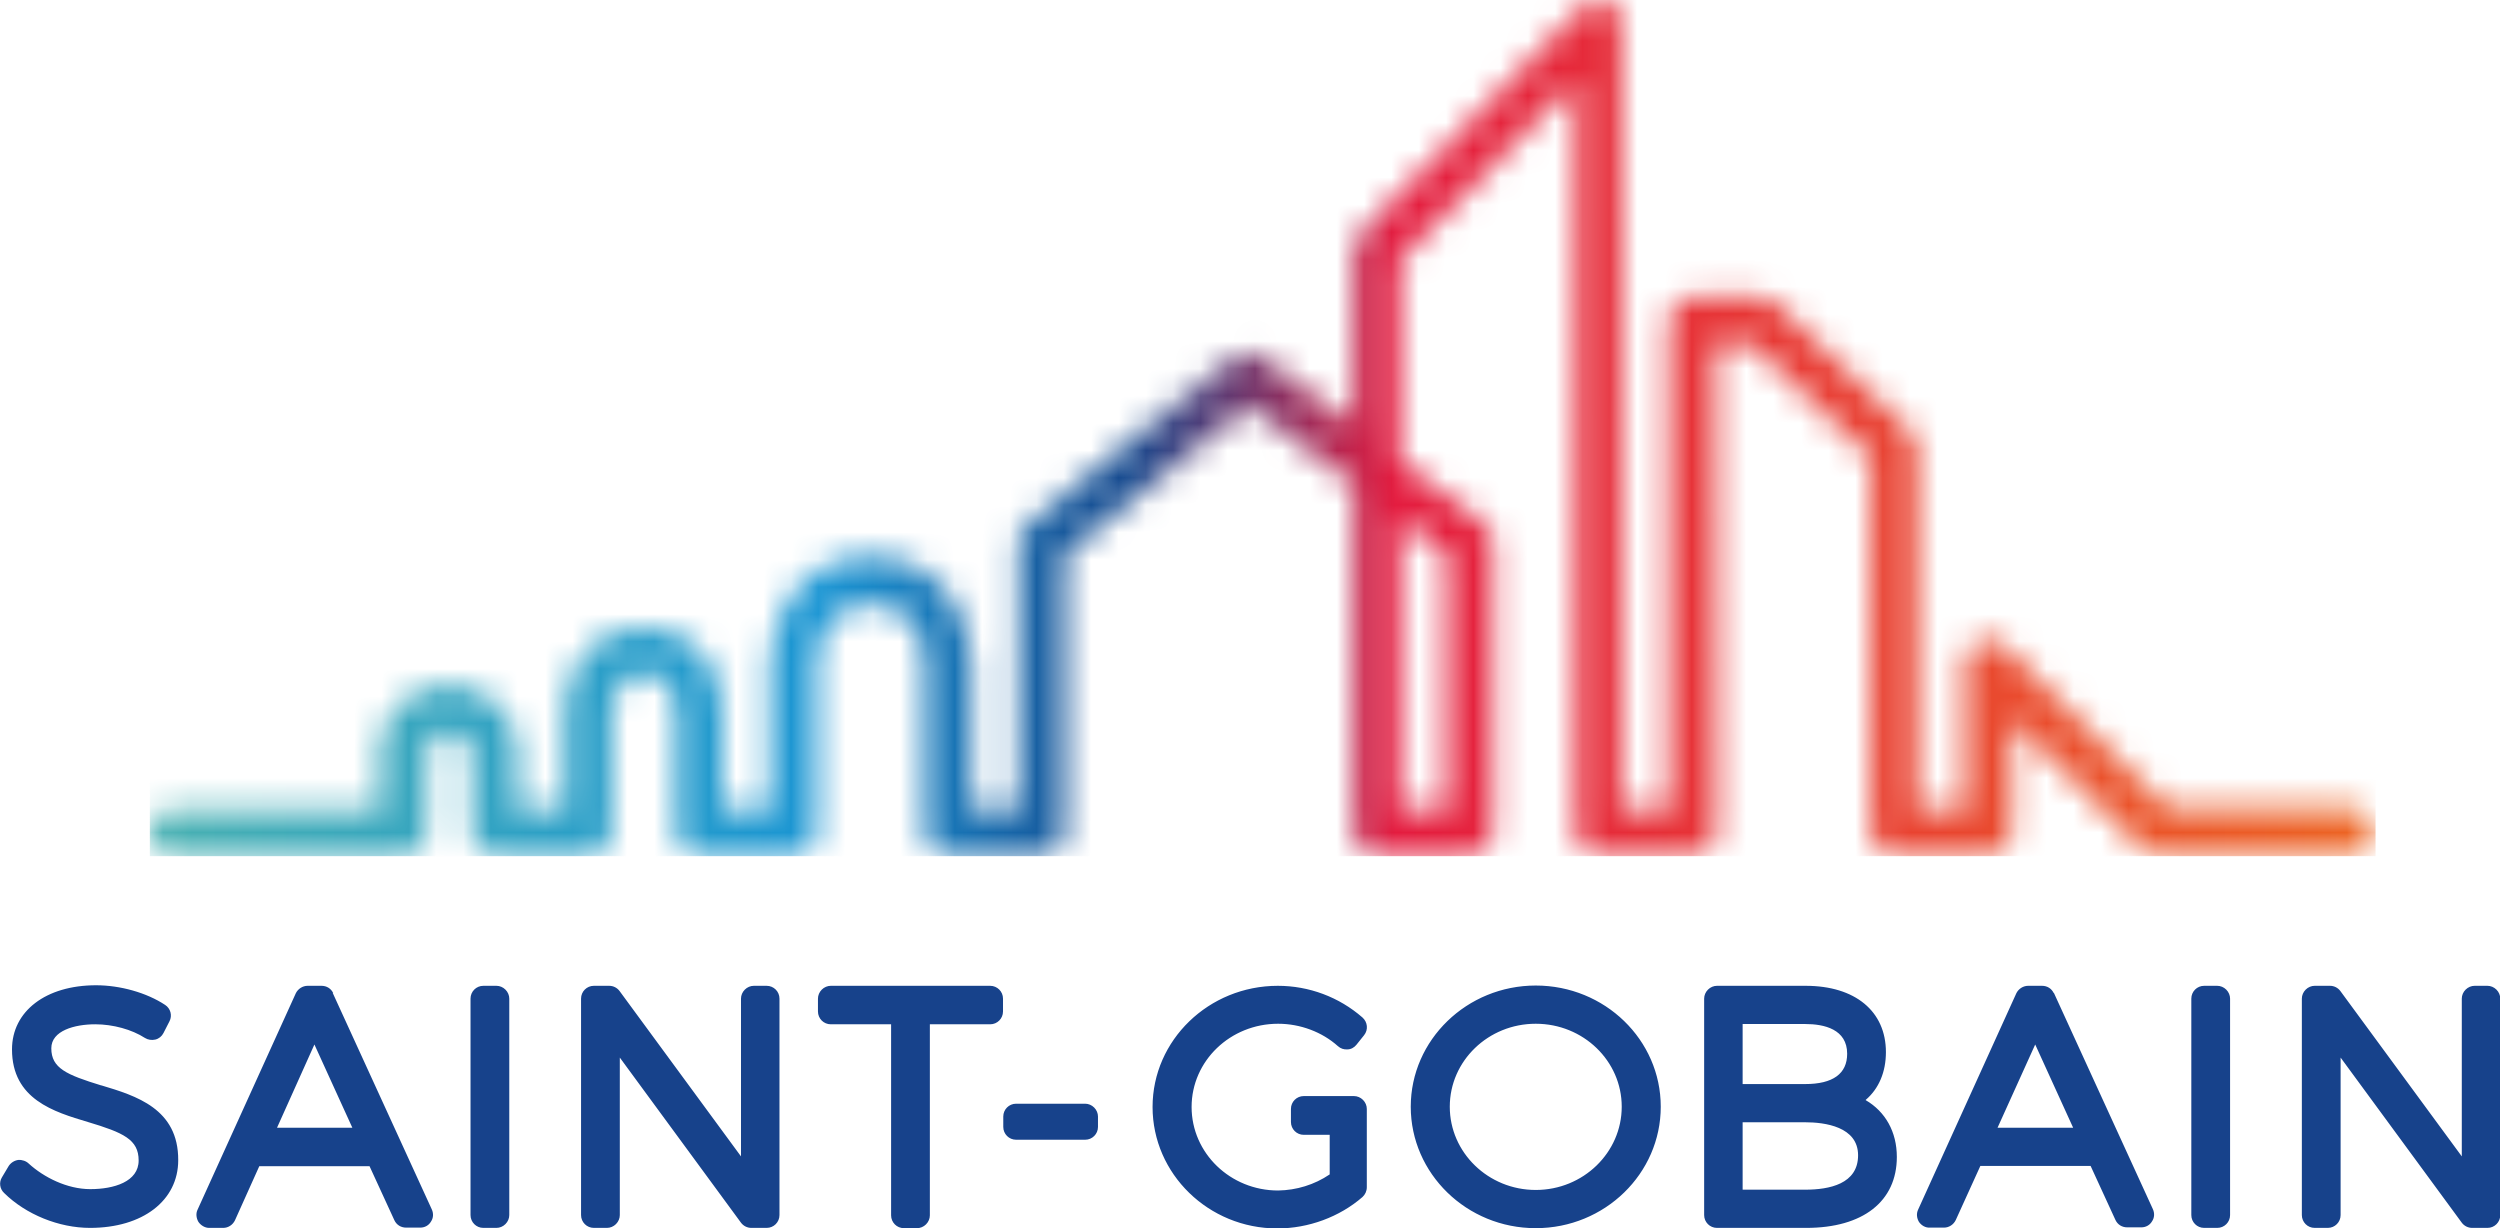 <?xml version="1.0" encoding="UTF-8"?>
<svg id="Layer_1" xmlns="http://www.w3.org/2000/svg" xmlns:xlink="http://www.w3.org/1999/xlink" viewBox="0 0 91.6 45">
  <defs>
    <style>
      .cls-1 {
        fill: #17428b;
      }

      .cls-2 {
        mask: url(#mask);
      }

      .cls-3 {
        fill: #fff;
        fill-rule: evenodd;
      }

      .cls-4 {
        fill: url(#linear-gradient);
      }
    </style>
    <mask id="mask" x="5.48" y="0" width="81.55" height="31.37" maskUnits="userSpaceOnUse">
      <g id="prefix__c">
        <path id="prefix__a" class="cls-3" d="M57.99.25l-8.15,8.32c-.16.16-.25.38-.25.6v6.42l-3.34-2.51c-.31-.23-.74-.22-1.04.02l-7.58,6.12c-.2.16-.32.41-.32.67v9.76h-1.72v-5.38c0-1.89-1.29-3.9-3.69-3.9s-3.69,2.02-3.69,3.92v5.36h-1.74v-3.65c0-1.48-1.01-3.05-2.89-3.05s-2.89,1.57-2.89,3.05v3.65h-1.73s0-.16,0-.16c0-.73,0-1.68,0-2.05,0-1.25-1.18-2.36-2.52-2.36s-2.52,1.1-2.52,2.35v2.23h-7.59c-.35,0-.66.21-.79.53-.13.32-.06.69.19.93.16.16.38.25.6.25h8.45c.23,0,.44-.09.6-.25.16-.16.25-.38.25-.61v-2.93c0-.32.34-.79.82-.79s.82.43.82.82v2.9c0,.47.39.85.86.86h3.43c.47,0,.85-.39.85-.86v-4.5c0-.46.25-1.34,1.18-1.34s1.18.87,1.18,1.34v4.5c0,.47.38.86.85.86h3.44c.22,0,.44-.09.6-.25.16-.16.25-.38.25-.61v-6.22c0-.76.41-2.2,1.98-2.2,1.46,0,1.98,1.3,1.98,2.18v6.23c0,.47.38.86.85.86h3.42c.47,0,.85-.39.85-.86v-10.2l.06-.05,6.69-5.39,3.83,2.87v12.77c0,.47.38.86.85.86h3.41c.47,0,.85-.39.85-.86v-10.64c0-.27-.13-.52-.34-.69l-3.07-2.31v-7.35l.05-.05,6.39-6.53v27.56c0,.47.38.86.85.86h3.45c.47,0,.85-.39.85-.86V12.57h1.27l.05.04,4.36,4.14v13.75c0,.47.38.86.85.86h3.46c.47,0,.85-.39.85-.86v-4.16l4.77,4.74c.16.16.37.25.6.25h7.08c.46,0,.83-.36.85-.82v-.07c-.02-.46-.39-.82-.85-.82h-6.73l-.05-.05-5.92-5.89c-.25-.24-.61-.31-.93-.18-.32.13-.52.44-.52.79v5.36h-1.76v-13.26c0-.23-.1-.46-.27-.62l-4.92-4.67c-.16-.15-.37-.23-.58-.23h-2.46c-.47,0-.85.38-.85.86v17.94h-1.75V.85c0-.35-.21-.66-.53-.79-.1-.04-.21-.06-.32-.06-.23,0-.45.09-.61.25h0ZM51.3,19.01l1.71,1.29v9.35h-1.71v-10.64Z"/>
      </g>
    </mask>
    <linearGradient id="linear-gradient" x1="-249.1" y1="432.97" x2="-248.29" y2="432.97" gradientTransform="translate(25018.59 16737.35) scale(100.41 -38.62)" gradientUnits="userSpaceOnUse">
      <stop offset="0" stop-color="#48b0b3"/>
      <stop offset=".29" stop-color="#1a95d3"/>
      <stop offset=".43" stop-color="#16488d"/>
      <stop offset=".55" stop-color="#e41c3f"/>
      <stop offset="1" stop-color="#ed6723"/>
    </linearGradient>
  </defs>
  <path class="cls-1" d="M3.71,39.77c-1.27-.39-1.83-.63-1.83-1.36,0-.65.86-.88,1.61-.88.65,0,1.34.19,1.82.5.11.07.25.09.38.06.13-.03.24-.12.3-.24l.22-.43c.11-.21.04-.47-.16-.6-.68-.45-1.65-.72-2.53-.72-1.84,0-3.08.95-3.08,2.35,0,1.83,1.54,2.29,2.78,2.66,1.3.39,1.86.64,1.86,1.41,0,.78-.91,1.05-1.77,1.05s-1.71-.44-2.25-.93c-.1-.1-.25-.15-.39-.14-.14.02-.27.1-.35.22l-.25.42c-.11.18-.08.42.08.57.8.79,2.01,1.28,3.15,1.28,1.93,0,3.23-1,3.23-2.48.01-1.89-1.55-2.36-2.81-2.74M12.21,36.39c-.08-.17-.24-.27-.43-.27h-.51c-.18,0-.35.11-.43.27l-3.6,7.93c-.07.14-.05.31.03.45.09.13.24.22.39.22h.52c.18,0,.35-.11.43-.28l.89-1.98h4.04l.91,1.98c.08.17.24.27.43.27h.52c.16,0,.31-.08.39-.22.09-.13.1-.3.03-.45l-3.63-7.93s0,0,0,0ZM10.15,41.32l1.37-3.05,1.39,3.05h-2.77ZM18.19,36.12h-.48c-.26,0-.47.21-.47.47v7.93c0,.26.21.47.47.47h.48c.12,0,.24-.05.33-.14.09-.09.14-.21.14-.33v-7.93c0-.12-.05-.24-.14-.33-.09-.09-.21-.14-.33-.14M28.09,36.12h-.47c-.12,0-.24.05-.33.14-.09.09-.14.21-.14.33v5.78l-4.45-6.06c-.09-.12-.23-.19-.38-.19h-.56c-.26,0-.47.21-.47.47v7.93c0,.26.21.47.47.47h.48c.12,0,.24-.05.33-.14.09-.09.14-.21.14-.33v-5.77l4.44,6.05c.09.12.23.19.38.19h.56c.26,0,.47-.21.47-.47v-7.93c0-.26-.21-.47-.47-.47M36.27,36.12h-5.83c-.12,0-.24.05-.33.14-.09.09-.14.21-.14.33v.47c0,.26.21.47.47.47h2.21v7c0,.26.21.47.47.47h.48c.12,0,.24-.05.33-.14.09-.09.14-.21.14-.33v-7h2.21c.26,0,.47-.21.47-.47v-.47c0-.26-.21-.47-.47-.47M39.76,40.44h-2.53c-.26,0-.47.21-.47.47v.38c0,.26.21.47.47.47h2.53c.26,0,.47-.21.47-.47v-.38c0-.12-.05-.24-.14-.33-.09-.09-.21-.14-.33-.14M49.62,40.16h-.44s-1.41,0-1.41,0c-.26,0-.47.21-.47.47v.48c0,.26.21.47.47.47h.95v1.45c-.56.38-1.22.58-1.89.59-1.75,0-3.17-1.37-3.17-3.06s1.42-3.05,3.17-3.05c.81,0,1.61.3,2.19.82.1.09.22.13.35.12.13,0,.25-.07.33-.17l.28-.35c.16-.2.13-.48-.06-.65-.86-.75-1.96-1.16-3.1-1.16-2.53,0-4.59,1.99-4.59,4.44s2.05,4.45,4.57,4.45c1.14,0,2.28-.42,3.12-1.15.1-.09.16-.22.16-.36v-2.87c0-.12-.05-.24-.14-.33-.09-.09-.21-.14-.33-.14M56.27,36.11c-2.52,0-4.58,1.99-4.58,4.44s2.05,4.45,4.58,4.45,4.58-2,4.58-4.45-2.05-4.44-4.58-4.44M56.27,43.6c-1.74,0-3.15-1.37-3.15-3.05s1.41-3.04,3.15-3.04,3.15,1.36,3.15,3.04-1.41,3.05-3.15,3.05M68.36,40.3c.48-.41.74-1.02.74-1.75,0-1.5-1.13-2.43-2.94-2.43h-3.25c-.12,0-.24.05-.33.14-.09.09-.14.21-.14.33v7.93c0,.26.21.47.47.47h3.27c2.08,0,3.32-.97,3.32-2.6,0-.92-.42-1.66-1.14-2.08,0,0,0,0,0,0ZM66.14,39.72h-2.29v-2.2h2.29c.7,0,1.54.19,1.54,1.09,0,.73-.52,1.11-1.54,1.11h0s0,0,0,0ZM63.85,41.12h2.29c.72,0,1.94.16,1.94,1.21s-1.05,1.26-1.94,1.26h-2.29v-2.47ZM75.25,36.39c-.08-.17-.24-.27-.43-.27h-.51c-.18,0-.35.11-.43.27l-3.6,7.93c-.07.15-.05.31.03.45.09.13.24.22.4.21h.52c.18,0,.35-.11.43-.28l.9-1.98h4.04l.91,1.98c.08.17.24.27.43.27h.52c.16,0,.31-.08.39-.22.09-.13.1-.3.03-.45l-3.63-7.93h0ZM73.19,41.32l1.38-3.05,1.39,3.05h-2.77ZM81.24,36.12h-.48c-.26,0-.47.21-.47.47v7.93c0,.26.21.47.47.47h.48c.26,0,.47-.21.47-.47v-7.93c0-.12-.05-.24-.14-.33-.09-.09-.21-.14-.33-.14M91.13,36.12h-.46c-.12,0-.24.05-.33.14-.09.09-.14.21-.14.33v5.78l-4.45-6.06c-.09-.12-.23-.19-.38-.19h-.56c-.12,0-.24.05-.33.14-.09.09-.14.21-.14.33v7.93c0,.26.21.47.47.47h.48c.26,0,.47-.21.47-.47v-5.77l4.44,6.05c.09.12.23.19.38.19h.56c.26,0,.47-.21.47-.47v-7.93c0-.12-.05-.24-.14-.33-.09-.09-.21-.14-.33-.14"/>
  <g class="cls-2">
    <path class="cls-4" d="M5.49,0h81.55v31.37H5.49V0Z"/>
  </g>
</svg>